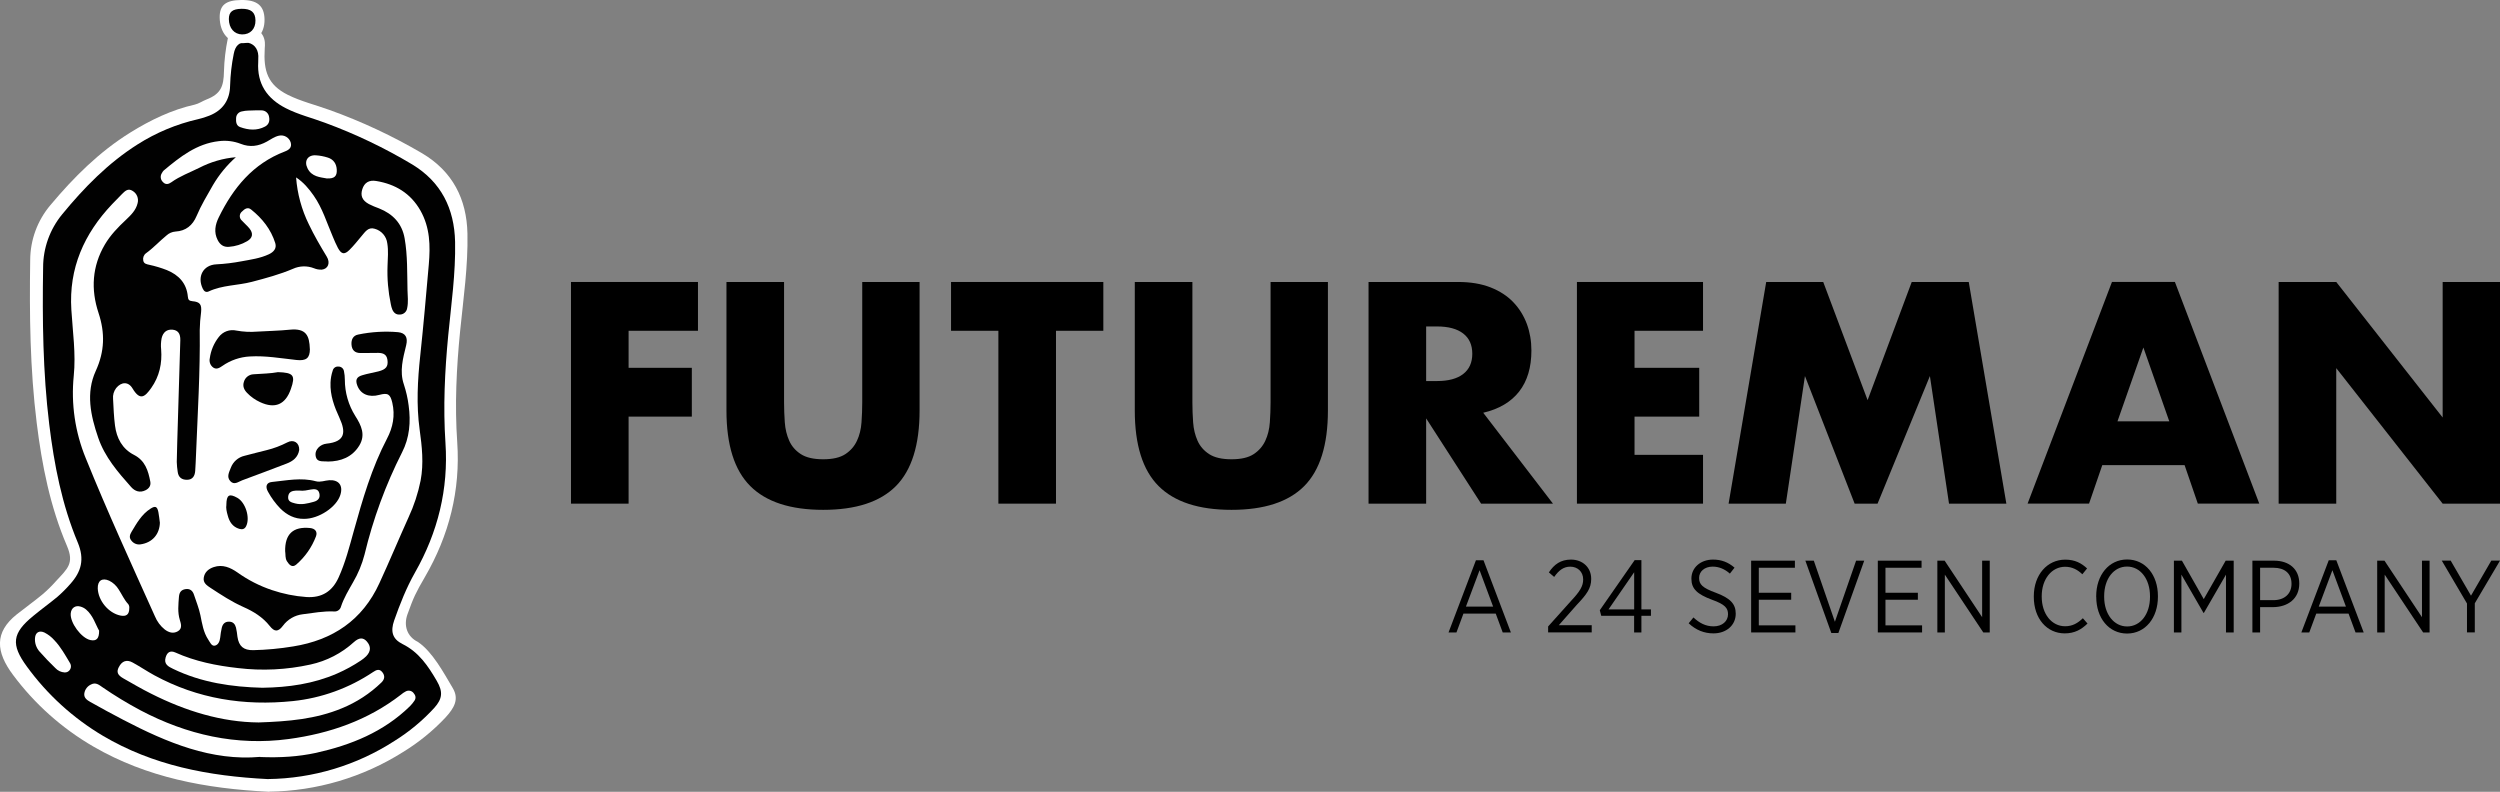 <?xml version="1.0" encoding="UTF-8"?>
<svg xmlns="http://www.w3.org/2000/svg" id="Layer_2" data-name="Layer 2" width="480" height="152.02" viewBox="0 0 480 152.02">
  <rect x="0" y="0" width="480" height="152.02" fill="#808080" stroke="none"/>
  <g id="Layer_1-2" data-name="Layer 1">
    <g>
      <g id="Layer_2-2" data-name="Layer 2">
        <g id="uuid-aba74f24-9bfe-485a-95a8-0321e1baff18" data-name="Layer 1-2">
          <path d="M51.67,152.02c-12.22-.6-23.48-2.74-33.72-8.67-6.03-3.49-11.29-8.18-15.45-13.77-3.31-4.43-3.61-8.17.72-11.62,1.63-1.3,3.33-2.5,4.93-3.83.92-.78,1.78-1.63,2.58-2.53,2.25-2.44,3.56-3.42,2.13-6.78-3.23-7.53-4.81-15.51-5.81-23.61-1.29-10.37-1.41-20.81-1.25-31.27.01-3.87,1.39-7.62,3.89-10.57,4.47-5.33,9.36-10.22,15.36-13.94,3.82-2.37,7.93-4.36,12.33-5.34.77-.17,1.54-.71,2.27-.99,2.76-1.07,3.3-2.53,3.35-5.38.06-2.13.31-4.26.74-6.35.32-1.6,2.3-2.35,3.65-2.27,1.5.08,3.24.91,3.46,2.98.03.41.02.82-.02,1.23-.27,4.32.58,6.97,4.43,8.9,2.55,1.27,5.34,1.93,8,2.9,6.17,2.21,12.12,5,17.77,8.31,5.88,3.48,8.58,8.79,8.72,15.43.13,6.27-.78,12.45-1.4,18.66-.71,7.12-1.06,14.26-.56,21.42.63,9.22-1.55,17.84-6.21,25.86-1.77,3.05-2.17,3.88-3.35,7.17-.77,2.17-.07,4.28,2.01,5.29,2.81,1.9,4.93,5.9,6.69,8.86,1.27,2.14.28,3.83-1.41,5.67-2.4,2.55-5.13,4.77-8.12,6.6-7.71,4.87-16.63,7.51-25.75,7.62Z" style="fill: #fff;"></path>
          <path d="M51.49,149.59c-11.52-.58-22.14-2.63-31.77-8.34-5.7-3.39-10.65-7.9-14.55-13.26-3.12-4.25-2.85-6.42,1.24-9.75,1.53-1.27,3.13-2.41,4.65-3.68.86-.75,1.68-1.57,2.43-2.43,2.12-2.35,2.79-4.74,1.44-7.97-3.04-7.25-4.53-14.93-5.48-22.72-1.22-10-1.33-20.05-1.17-30.1,0-3.72,1.3-7.32,3.66-10.19,4.21-5.13,8.82-9.84,14.47-13.42,3.57-2.27,7.5-3.91,11.63-4.85.73-.17,1.45-.39,2.14-.67,2.6-1.02,3.95-3.01,4-5.76.06-2.05.29-4.1.7-6.11.29-1.54,1.04-2.26,2.31-2.19,1.41.08,2.35,1.08,2.41,2.58.01.4,0,.79-.02,1.19-.25,4.16,1.68,7.01,5.31,8.86,2.41,1.23,5.03,1.86,7.53,2.8,5.82,2.14,11.43,4.82,16.74,8,5.54,3.36,8.08,8.46,8.22,14.86.12,6.03-.74,11.99-1.32,17.97-.66,6.86-.99,13.73-.53,20.62.6,8.88-1.46,17.18-5.85,24.9-1.66,2.93-2.89,6.05-4,9.21-.73,2.09-.35,3.55,1.61,4.52,3.14,1.56,4.92,4.23,6.58,7.08,1.2,2.07,1.1,3.4-.48,5.17-2.25,2.45-4.82,4.59-7.65,6.35-7.24,4.68-15.66,7.22-24.28,7.32Z" style="fill: #010101;"></path>
          <path d="M42.18,3.34C42.16.99,43.34.04,46.29,0c3.08-.04,4.45,1.09,4.5,3.71.05,2.79-1.66,4.6-4.34,4.58-2.55-.02-4.24-1.98-4.27-4.95Z" style="fill: #fff;"></path>
          <path d="M43.94,3.67c0-1.39.69-1.95,2.44-1.98,1.82-.02,2.64.65,2.67,2.21.03,1.65-.99,2.73-2.57,2.71-1.51-.03-2.52-1.19-2.54-2.95Z" style="fill: #020202;"></path>
          <path d="M45.31,30.18c-2.47.21-4.87.91-7.07,2.05-1.8.9-3.7,1.58-5.35,2.77-.51.37-1.1.52-1.6-.04-.49-.45-.57-1.19-.2-1.74.09-.18.2-.34.34-.48,3.14-2.62,6.33-5.16,10.6-5.64,1.42-.18,2.86,0,4.2.52,1.76.7,3.38.46,5-.43.76-.42,1.46-.95,2.33-1.14.97-.22,1.95.34,2.25,1.28.29,1-.32,1.45-1.13,1.76-6.11,2.33-9.91,6.98-12.68,12.65-.68,1.39-.97,2.85-.21,4.34.46.9,1.13,1.4,2.18,1.31,1.23-.09,2.42-.46,3.48-1.08,1.08-.63,1.22-1.49.43-2.47-.45-.55-1.01-1-1.48-1.53-.45-.41-.48-1.12-.07-1.57.04-.04.08-.08.12-.11.5-.51,1.1-.95,1.77-.4,2.14,1.71,3.8,3.8,4.63,6.44.32,1.04-.32,1.72-1.23,2.15-1.67.78-3.48,1.02-5.26,1.35-1.59.3-3.2.5-4.82.58-2.53.12-3.74,2.36-2.6,4.69.25.52.63.75,1.14.51,2.62-1.23,5.54-1.12,8.29-1.84,2.67-.7,5.34-1.42,7.88-2.5,1.27-.58,2.72-.62,4.03-.11.47.2.99.29,1.5.27,1.22-.13,1.69-1.31.95-2.51-1.23-2.03-2.42-4.07-3.44-6.21-1.38-2.81-2.21-5.87-2.44-8.99,1.44.95,2.45,2.17,3.37,3.48,1.7,2.42,2.53,5.24,3.69,7.93.29.73.62,1.45.98,2.15.66,1.2,1.24,1.32,2.21.36.84-.83,1.58-1.77,2.34-2.68.67-.77,1.25-1.76,2.5-1.38,1.3.35,2.26,1.46,2.42,2.8.24,1.42.09,2.85.05,4.27-.1,2.49.12,4.99.63,7.43.06.35.16.69.29,1.02.28.63.74,1.02,1.48.95.7-.02,1.28-.55,1.37-1.25.24-1.14.09-2.29.06-3.43-.08-3.32.03-6.64-.55-9.94-.5-2.87-2.26-4.7-4.91-5.76-.67-.24-1.32-.51-1.95-.83-1.29-.7-1.66-1.6-1.27-2.85s1.29-1.82,2.68-1.58c3.66.6,6.59,2.36,8.47,5.65,1.87,3.29,1.93,6.79,1.62,10.38-.51,5.83-1.02,11.66-1.64,17.48-.51,4.74-.77,9.49-.12,14.2.45,3.27.81,6.51.19,9.8-.49,2.44-1.27,4.82-2.32,7.07-1.9,4.21-3.67,8.47-5.6,12.65-3.25,7.1-8.96,10.91-16.54,12.13-2.54.42-5.1.66-7.67.72-1.86.03-2.77-.74-3.04-2.57-.06-.59-.15-1.18-.28-1.76-.17-.65-.54-1.13-1.32-1.14-.83-.02-1.24.47-1.41,1.18-.14.62-.24,1.24-.3,1.87-.08.73-.38,1.44-1.06,1.56-.6.1-.9-.66-1.22-1.14-.95-1.42-1.19-3.08-1.52-4.7-.28-1.36-.81-2.64-1.24-3.95-.24-.74-.74-1.2-1.61-1.07-.87.13-1.2.65-1.27,1.46-.11,1.5-.29,2.98.17,4.47.22.71.52,1.63-.36,2.15-.88.53-1.76.26-2.53-.32-.84-.67-1.49-1.55-1.9-2.55-4.53-10.07-9.14-20.11-13.28-30.36-2.05-5-2.84-10.42-2.3-15.8.43-4.24-.2-8.46-.46-12.68-.51-7.99,2.44-14.59,7.82-20.27.63-.66,1.27-1.31,1.9-1.95.57-.57,1.17-1.19,2.05-.6.81.48,1.2,1.45.95,2.36-.32,1.35-1.27,2.26-2.21,3.16-1.54,1.44-2.99,2.93-4.07,4.76-2.46,4.18-2.72,8.64-1.22,13.15,1.27,3.84,1.18,7.38-.53,11.12-1.94,4.23-.99,8.57.46,12.81,1.27,3.74,3.8,6.64,6.33,9.49.73.82,1.69,1.16,2.78.61.67-.34,1.04-.89.9-1.64-.4-2.1-.98-4.04-3.13-5.14-2.26-1.15-3.34-3.21-3.65-5.64-.22-1.68-.28-3.39-.37-5.09-.08-.76.14-1.51.6-2.11.98-1.2,2.33-1.27,3.13.07,1.46,2.44,2.38,1.64,3.6-.08,1.58-2.24,2.11-4.74,1.9-7.41-.08-.71-.04-1.43.09-2.13.27-1.17,1.02-1.75,2.1-1.65,1.02.1,1.53.74,1.49,2.03-.15,5.22-.32,10.44-.47,15.66-.08,2.57-.16,5.14-.21,7.71.02.64.08,1.27.18,1.9.13,1.04.78,1.53,1.78,1.52,1.08,0,1.51-.73,1.58-1.71s.11-1.98.15-2.96c.32-8.03.82-16.05.72-24.09.02-1.15.11-2.29.26-3.43.14-1.47-.2-1.97-1.68-2.1-.63-.06-.81-.29-.86-.86-.23-2.58-1.74-4.17-4.03-5.11-1.1-.43-2.24-.77-3.39-1.02-.47-.11-1.06-.18-1.15-.85-.1-.52.11-1.06.54-1.37,1.42-1.02,2.59-2.32,3.94-3.42.47-.43,1.07-.69,1.71-.74,2-.11,3.3-1.2,4.05-2.98.88-2.08,2.05-4.01,3.16-5.96,1.18-2,2.67-3.81,4.4-5.35Z" style="fill: #fff;"></path>
          <path d="M49.97,145.32c-9.33.84-17.92-2.74-26.3-7.11-2.13-1.11-4.25-2.26-6.34-3.44-.61-.34-1.27-.79-1.14-1.65.12-.76.61-1.4,1.31-1.71.88-.46,1.53.09,2.16.53,2.34,1.61,4.78,3.09,7.29,4.43,8.95,4.71,18.42,6.88,28.5,5.52,7.84-1.06,15.18-3.59,21.54-8.52.27-.23.56-.44.88-.6.5-.29,1.14-.19,1.51.26.41.46.55.97.19,1.51-.26.39-.57.76-.9,1.09-5.04,4.91-11.27,7.42-18,8.92-3.39.73-6.82.95-10.7.8Z" style="fill: #fff;"></path>
          <path d="M49.65,138.71c-7.05-.05-14.01-2.18-20.64-5.53-1.82-.9-3.55-1.93-5.29-2.91-1.16-.65-1.39-1.25-.91-2.18.6-1.17,1.5-1.52,2.65-.89,1.42.77,2.76,1.69,4.18,2.46,8.32,4.52,17.21,5.91,26.57,4.95,5.52-.57,10.81-2.49,15.41-5.57.61-.4,1.19-.71,1.77,0s.46,1.4-.16,2c-2.19,2.12-4.77,3.8-7.59,4.95-4.98,2.07-10.23,2.53-15.98,2.72Z" style="fill: #fff;"></path>
          <path d="M50.38,132.05c-5.84-.15-11.67-.98-17.13-3.62-.92-.44-1.83-.9-1.45-2.2.29-1.02.91-1.38,1.87-.95,3.83,1.72,7.88,2.53,12.02,2.99,4.64.56,9.35.33,13.92-.68,3.11-.68,5.98-2.16,8.33-4.3,1.03-.93,1.81-.9,2.48-.14.83.95.81,1.9-.11,2.85-.31.3-.65.58-1.02.82-1.45.97-2.97,1.8-4.57,2.5-4.54,1.97-9.31,2.66-14.34,2.73Z" style="fill: #fff;"></path>
          <path d="M12.41,129.11c-.68-.04-1.32-.34-1.78-.84-1.05-1.01-2.07-2.06-3.03-3.16-.64-.72-.96-1.66-.88-2.62.08-1.08.84-1.5,1.82-1.04.74.38,1.4.9,1.94,1.52,1.2,1.27,2.04,2.8,2.93,4.29.37.54.24,1.28-.3,1.65-.2.14-.45.21-.7.21Z" style="fill: #fff;"></path>
          <path d="M24.82,116.8c0,1.18-.57,1.63-1.73,1.38-2.26-.48-4.23-2.85-4.32-5.19-.05-1.5.83-2.11,2.19-1.5.75.37,1.37.95,1.81,1.66.63.95,1.07,2.02,1.86,2.85.16.23.23.51.19.79Z" style="fill: #fff;"></path>
          <path d="M19.03,121.09c.02,1.56-.54,2.04-1.68,1.8-1.74-.37-3.93-3.34-3.77-5.11.09-1.06.89-1.62,1.9-1.31.38.11.74.3,1.04.55,1.36,1.16,1.82,2.87,2.51,4.07Z" style="fill: #fff;"></path>
          <path d="M62.79,34.27c-1.33-.25-2.95-.32-3.75-1.96-.7-1.41.05-2.59,1.61-2.49.79.05,1.56.2,2.31.44,1.08.35,1.64,1.18,1.7,2.32.06,1.25-.45,1.74-1.86,1.68Z" style="fill: #fff;"></path>
          <path d="M49,21.19c.28,0,.75-.02,1.22,0,.74,0,1.37.56,1.45,1.3.15.77-.08,1.44-.78,1.81-1.56.83-3.2.68-4.79.1-.72-.26-.82-.98-.77-1.7,0-.65.48-1.21,1.13-1.31.78-.2,1.56-.15,2.54-.2Z" style="fill: #fff;"></path>
          <path d="M70.98,67.78h-1.78c-1.05,0-1.63-.55-1.71-1.58-.08-.97.28-1.78,1.3-1.97,2.52-.52,5.1-.67,7.66-.45,1.39.15,1.9,1,1.54,2.49-.6,2.5-1.33,4.97-.44,7.56.43,1.31.74,2.66.91,4.03.43,3.13.19,6.17-1.27,9.01-3.16,6.23-5.57,12.81-7.2,19.61-.49,1.87-1.23,3.67-2.21,5.33-.85,1.51-1.76,2.99-2.31,4.66-.15.6-.73,1-1.34.93-2.02-.09-4.01.29-6.01.54-1.52.18-2.89.98-3.8,2.21-.91,1.2-1.61,1.21-2.53.04-1.34-1.7-3.12-2.79-5.04-3.64-2.25-1-4.29-2.34-6.33-3.68-.69-.45-1.45-.95-1.3-1.94.16-1.08.93-1.72,1.92-2.05,1.71-.57,3.2.09,4.56,1.04,2.03,1.45,4.26,2.59,6.62,3.38,2.14.72,4.35,1.17,6.6,1.33,2.99.2,5-1.1,6.2-3.77,1.29-2.85,2.07-5.88,2.9-8.88,1.69-6.08,3.44-12.13,6.39-17.77,1.13-2.15,1.58-4.43,1.01-6.89-.39-1.64-.83-1.95-2.5-1.5-1.99.54-3.58-.13-4.21-1.77-.41-1.08-.18-1.67.93-2,1.02-.32,2.08-.47,3.11-.74,1.48-.38,1.91-.95,1.74-2.21s-1.11-1.37-2.11-1.34c-.44.02-.87.01-1.31.01Z" style="fill: #010101;"></path>
          <path d="M59.5,67.01c0,1.78-.73,2.3-2.56,2.11-2.98-.32-5.94-.86-8.96-.68-1.9.1-3.73.73-5.29,1.82-.54.37-1.1.73-1.73.32-.57-.4-.84-1.11-.68-1.79.2-1.49.8-2.91,1.73-4.09.79-1.04,2.11-1.52,3.38-1.23,1.32.24,2.66.31,3.99.2,2.09-.13,4.19-.16,6.27-.37,3.16-.32,3.76,1.18,3.84,3.71Z" style="fill: #010101;"></path>
          <path d="M62.82,88.6c-.95-.08-2.12.24-2.24-1.27-.08-.99.86-2.02,2.13-2.15,3.56-.37,3.74-2.16,2.48-4.92-1-2.16-1.83-4.36-1.73-6.81.03-.78.17-1.55.42-2.29.11-.48.56-.82,1.05-.78.54-.03,1.02.34,1.11.88.11.54.17,1.09.17,1.64,0,2.46.69,4.87,2,6.96,1.16,1.82,2.03,3.64.76,5.71-1.37,2.21-3.53,3.03-6.05,3.05l-.11-.02Z" style="fill: #010101;"></path>
          <path d="M58.37,99.62c-1.82.03-3.29-.75-4.54-1.98-.94-.97-1.74-2.06-2.38-3.24-.55-.97-.3-1.76.75-1.86,2.81-.28,5.62-.9,8.44-.14.89.24,1.72-.15,2.58-.2,1.82-.1,2.68,1,2.14,2.78-.71,2.38-4.17,4.67-7,4.64Z" style="fill: #010101;"></path>
          <path d="M57.45,86.4c-.24,1.41-1.2,2.15-2.45,2.62-2.85,1.07-5.65,2.17-8.5,3.2-.72.26-1.52.99-2.28.16s-.22-1.72.09-2.55c.43-1.17,1.43-2.05,2.65-2.32,1.4-.38,2.82-.72,4.23-1.08,1.38-.34,2.71-.84,3.97-1.49,1.23-.65,2.34.07,2.29,1.45Z" style="fill: #010101;"></path>
          <path d="M53.32,71.45c3.06.08,3.44.63,2.53,3.23-1.04,3-3.04,3.87-5.91,2.53-.93-.43-1.78-1.02-2.49-1.76-.59-.61-.9-1.3-.62-2.14.23-.83.98-1.41,1.84-1.45,1.66-.11,3.32-.15,4.65-.4Z" style="fill: #010101;"></path>
          <path d="M54.75,105.9c-.08-3.36,1.52-4.84,4.78-4.52.98.1,1.48.71,1.13,1.62-.79,2.08-2.08,3.92-3.76,5.38-.81.71-1.38.05-1.8-.61-.38-.6-.25-1.31-.34-1.86Z" style="fill: #020202;"></path>
          <path d="M30.7,100.32c-.05,2.27-1.47,3.89-3.74,4.2-.68.1-1.36-.2-1.76-.76-.45-.56-.27-1.1.05-1.64,1-1.67,1.95-3.37,3.64-4.45.93-.6,1.3-.44,1.52.66.13.66.19,1.33.28,1.99Z" style="fill: #020202;"></path>
          <path d="M43.46,96.9c.03-1.9.55-2.19,2.12-1.31,1.57.89,2.5,3.85,1.66,5.47-.29.56-.74.63-1.3.48-1.27-.38-1.9-1.35-2.21-2.55-.21-.73-.38-1.46-.26-2.09Z" style="fill: #020202;"></path>
          <path d="M57.46,94.19c.84.11,1.52-.08,2.21-.2s1.43-.15,1.64.71-.19,1.41-1.08,1.65c-1.18.32-2.34.63-3.58.3-.71-.19-1.43-.35-1.32-1.32.1-.91.77-1.09,1.52-1.14.25-.01.48,0,.59,0Z" style="fill: #fdfeff;"></path>
        </g>
      </g>
      <g>
        <path d="M134.01,63.51h-13.32v7.11h12.14v9.37h-12.14v16.71h-11.06v-42.56h24.38v9.37Z"></path>
        <path d="M150.54,54.14v23.14c0,1.24.05,2.51.14,3.81.09,1.3.38,2.47.85,3.53.47,1.05,1.21,1.91,2.23,2.57,1.02.66,2.45.99,4.29.99s3.26-.33,4.26-.99c1-.66,1.74-1.51,2.23-2.57.49-1.05.78-2.23.87-3.53.09-1.3.14-2.57.14-3.81v-23.14h11.01v24.67c0,6.62-1.52,11.46-4.54,14.51-3.03,3.05-7.69,4.57-13.97,4.57s-10.95-1.52-14-4.57c-3.05-3.05-4.57-7.88-4.57-14.51v-24.67h11.06Z"></path>
        <path d="M202.75,63.51v33.19h-11.06v-33.19h-9.09v-9.37h29.24v9.37h-9.09Z"></path>
        <path d="M228.94,54.14v23.14c0,1.24.05,2.51.14,3.81.09,1.3.38,2.47.85,3.53.47,1.05,1.21,1.91,2.23,2.57,1.02.66,2.45.99,4.29.99s3.26-.33,4.26-.99c1-.66,1.74-1.51,2.23-2.57.49-1.05.78-2.23.87-3.53.09-1.3.14-2.57.14-3.81v-23.14h11.01v24.67c0,6.62-1.52,11.46-4.54,14.51-3.03,3.05-7.69,4.57-13.97,4.57s-10.95-1.52-14-4.57c-3.05-3.05-4.57-7.88-4.57-14.51v-24.67h11.06Z"></path>
        <path d="M298.14,96.7h-13.77l-10.55-16.37v16.37h-11.06v-42.56h17.22c2.37,0,4.44.35,6.21,1.04,1.77.7,3.23,1.65,4.37,2.85,1.15,1.2,2.01,2.6,2.6,4.18.58,1.58.87,3.27.87,5.08,0,3.24-.78,5.86-2.34,7.87-1.56,2.01-3.87,3.38-6.91,4.09l13.38,17.44ZM273.82,73.16h2.09c2.18,0,3.86-.45,5.02-1.35,1.17-.9,1.75-2.2,1.75-3.89s-.58-2.99-1.75-3.89c-1.17-.9-2.84-1.35-5.02-1.35h-2.09v10.5Z"></path>
        <path d="M326.98,63.51h-13.15v7.11h12.42v9.37h-12.42v7.34h13.15v9.37h-24.21v-42.56h24.21v9.37Z"></path>
        <path d="M331.89,96.7l7.22-42.56h10.95l8.52,22.69,8.47-22.69h10.95l7.22,42.56h-11.01l-3.67-24.5-10.05,24.5h-4.4l-9.54-24.5-3.67,24.5h-11.01Z"></path>
        <path d="M419.44,89.3h-15.8l-2.54,7.39h-11.8l16.2-42.56h12.08l16.2,42.56h-11.8l-2.54-7.39ZM416.5,80.89l-4.97-14.17-4.97,14.17h9.93Z"></path>
        <path d="M437.5,96.7v-42.56h11.06l20.43,26.02v-26.02h11.01v42.56h-11.01l-20.43-26.02v26.02h-11.06Z"></path>
      </g>
    </g>
    <g>
      <path d="M283.37,107.57h1.46l5.26,13.86h-1.57l-1.34-3.62h-6.2l-1.34,3.62h-1.52l5.26-13.86h0ZM286.68,116.47l-2.6-6.99-2.62,6.99h5.22Z"></path>
      <path d="M297.24,120.28l4.45-4.96c1.65-1.77,2.28-2.78,2.28-4.06,0-1.52-1.1-2.46-2.48-2.46-1.26,0-2.17.67-3.09,1.97l-1.02-.87c1.02-1.54,2.28-2.46,4.25-2.46,2.24,0,3.88,1.52,3.88,3.68v.06c0,1.77-.85,2.93-2.78,4.96l-3.44,3.9h6.32v1.38h-8.37v-1.14Z"></path>
      <path d="M313.76,118.24h-6.32l-.28-1.08,6.69-9.61h1.3v9.45h1.83v1.24h-1.83v3.19h-1.4v-3.19h.01ZM313.76,117v-7.13l-4.92,7.13h4.92Z"></path>
      <path d="M324.22,119.67l.92-1.12c1.14,1.06,2.32,1.71,3.88,1.71,1.65,0,2.76-1,2.76-2.32v-.02c0-1.14-.55-1.87-3.05-2.76-2.85-1.06-3.98-2.09-3.98-4.04v-.04c0-2.07,1.73-3.64,4.15-3.64,1.59,0,2.91.49,4.13,1.55l-.89,1.14c-1.02-.89-2.11-1.34-3.31-1.34-1.58,0-2.6.96-2.6,2.15v.04c0,1.2.61,1.89,3.21,2.83,2.8,1.04,3.82,2.17,3.82,4v.04c0,2.2-1.81,3.76-4.27,3.76-1.77,0-3.35-.61-4.78-1.95h0Z"></path>
      <path d="M336.21,107.65h8.41v1.36h-6.93v4.8h6.22v1.34h-6.22v4.92h7.03v1.36h-8.5v-13.78h0Z"></path>
      <path d="M346.64,107.65h1.61l4.05,11.73,4.07-11.73h1.56l-4.96,13.88h-1.36l-4.98-13.88h0Z"></path>
      <path d="M360.53,107.65h8.41v1.36h-6.93v4.8h6.22v1.34h-6.22v4.92h7.03v1.36h-8.5v-13.78h-.01Z"></path>
      <path d="M371.97,107.65h1.4l7.2,10.85v-10.85h1.46v13.78h-1.24l-7.38-11.1v11.1h-1.44v-13.78Z"></path>
      <path d="M390.49,114.62v-.12c0-4.17,2.6-7.05,6.04-7.05,1.89,0,3.11.69,4.19,1.69l-.91,1.12c-.87-.83-1.91-1.44-3.31-1.44-2.54,0-4.49,2.32-4.49,5.65v.08c0,3.39,1.95,5.69,4.49,5.69,1.42,0,2.42-.59,3.41-1.54l.89,1.02c-1.16,1.14-2.48,1.89-4.37,1.89-3.41,0-5.94-2.82-5.94-7.01v.02Z"></path>
      <path d="M402.47,114.63v-.16c0-4.05,2.44-7.05,5.94-7.05s5.91,2.97,5.91,7.01v.16c0,4.05-2.42,7.05-5.92,7.05s-5.92-2.97-5.92-7.01h0ZM412.8,114.61v-.14c0-3.33-1.87-5.69-4.41-5.69s-4.39,2.34-4.39,5.67v.14c0,3.33,1.87,5.69,4.41,5.69s4.39-2.34,4.39-5.67Z"></path>
      <path d="M417.39,107.65h1.54l4.19,7.38,4.21-7.38h1.54v13.78h-1.48v-11.1l-4.25,7.36h-.06l-4.25-7.36v11.1h-1.44v-13.78Z"></path>
      <path d="M432.47,107.65h4.15c2.93,0,4.84,1.65,4.84,4.37v.04c0,2.91-2.21,4.49-5.02,4.51h-2.5v4.86h-1.48v-13.78h.01ZM436.49,115.23c2.15,0,3.48-1.24,3.48-3.13v-.02c0-2.01-1.34-3.07-3.43-3.07h-2.6v6.22h2.55Z"></path>
      <path d="M447.11,107.57h1.46l5.26,13.86h-1.57l-1.34-3.62h-6.2l-1.34,3.62h-1.52l5.26-13.86h-.01ZM450.42,116.47l-2.6-6.99-2.62,6.99h5.22Z"></path>
      <path d="M456.42,107.65h1.4l7.2,10.85v-10.85h1.46v13.78h-1.24l-7.38-11.1v11.1h-1.44v-13.78Z"></path>
      <path d="M473.66,115.87l-4.84-8.23h1.71l3.9,6.73,3.9-6.73h1.67l-4.84,8.19v5.59h-1.5v-5.55Z"></path>
    </g>
  </g>
</svg>
